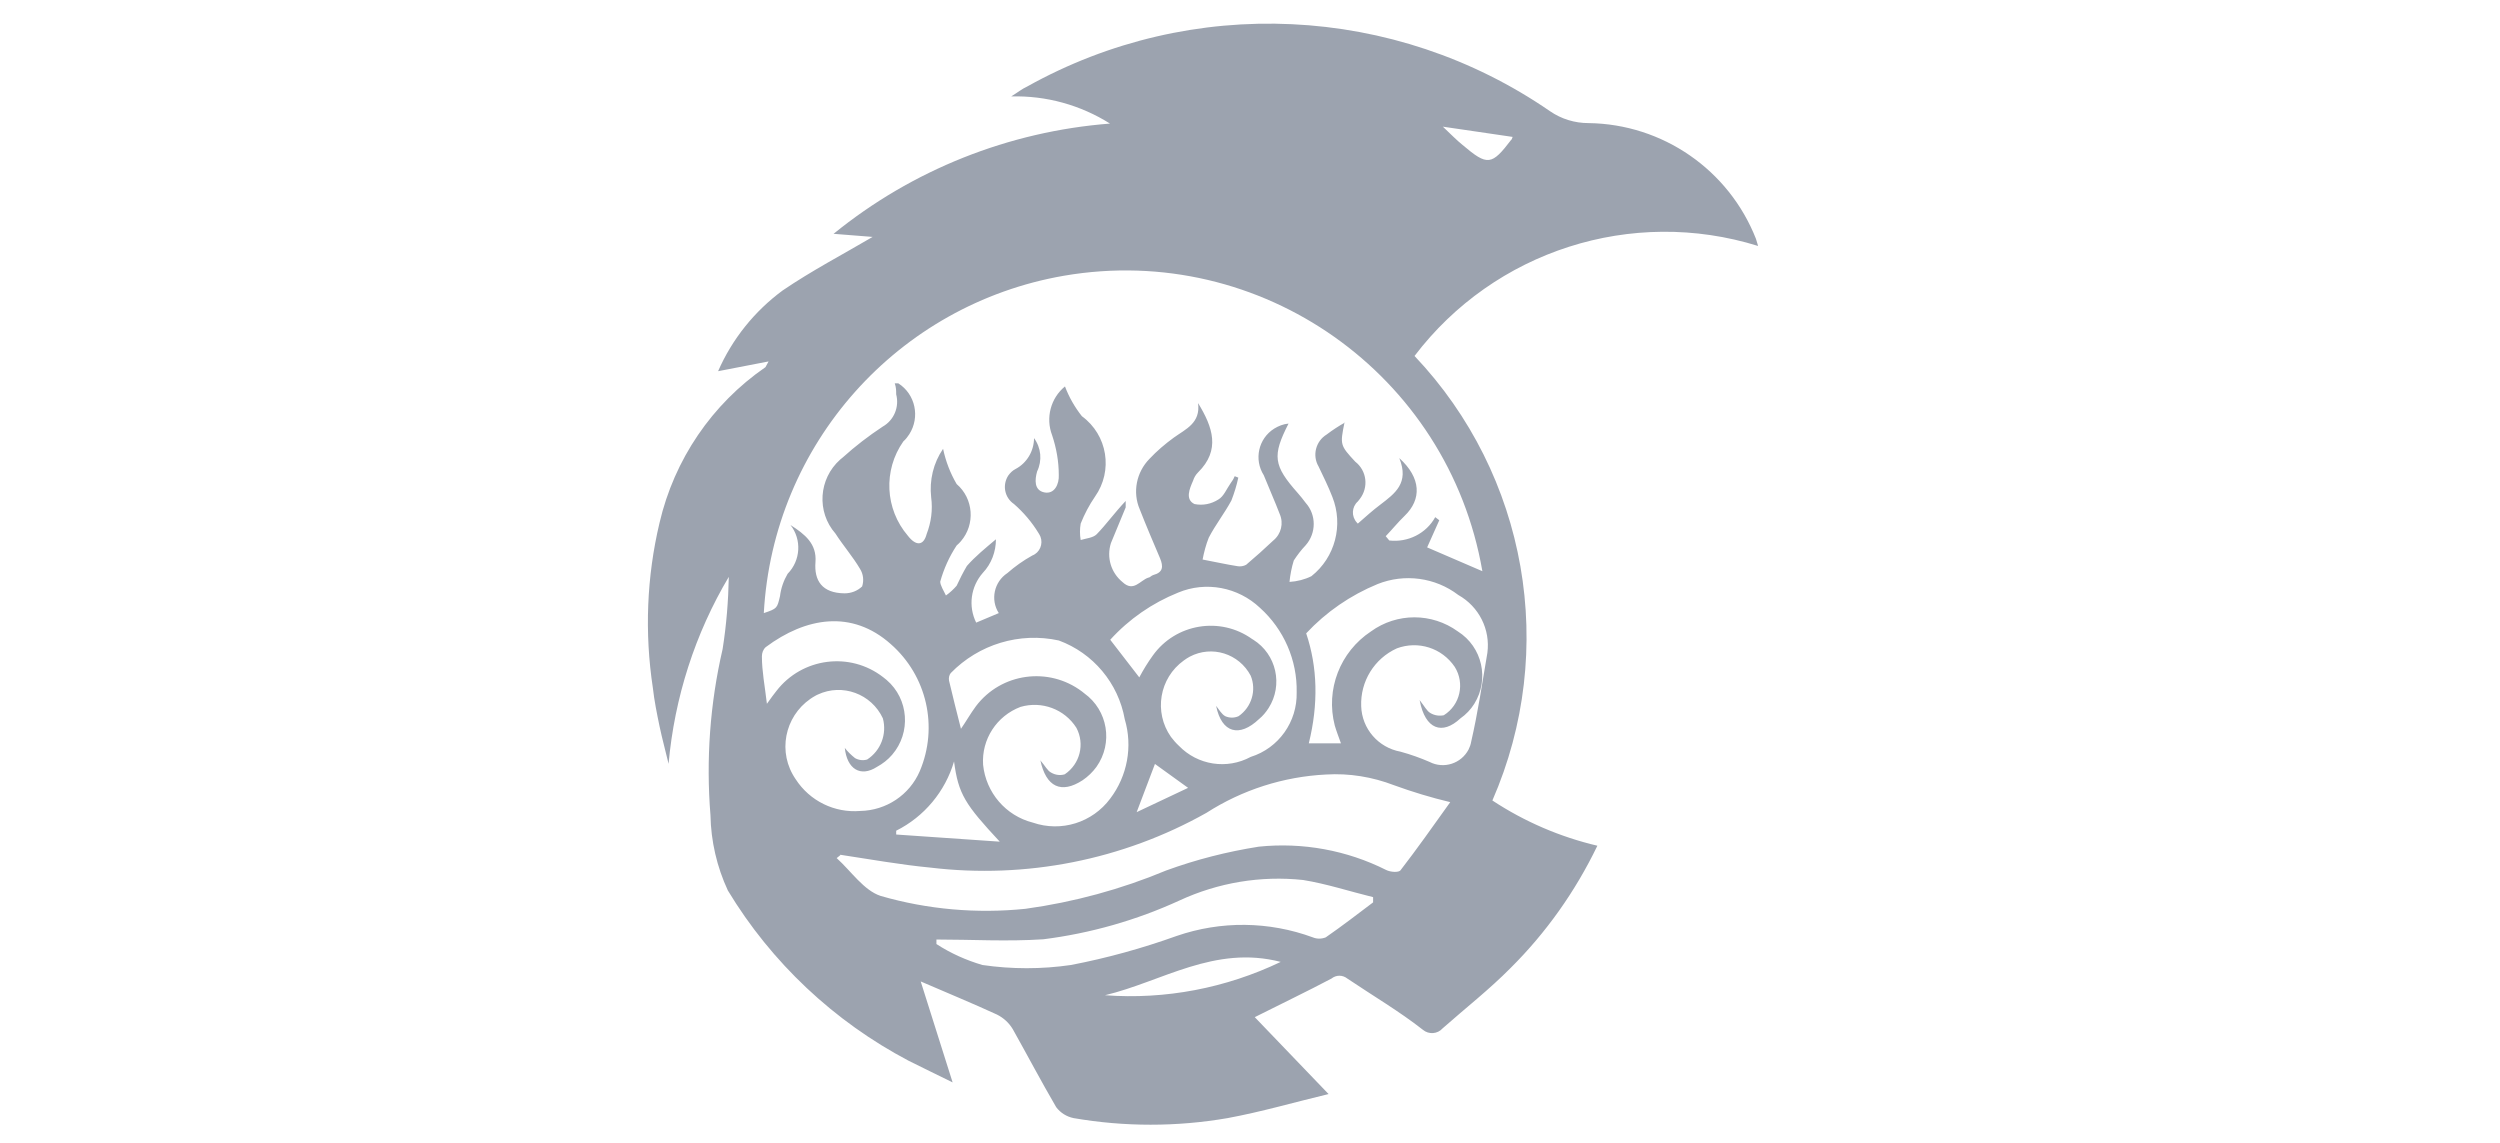 <?xml version="1.0" encoding="UTF-8"?><svg id="a" xmlns="http://www.w3.org/2000/svg" viewBox="0 0 105 48"><defs><style>.b{fill:#9ca3af;}</style></defs><path class="b" d="M30.62,24.21c-1.43,2.4-2.29,5.09-2.54,7.87-.12-.52-.27-1.05-.38-1.58s-.22-1.07-.28-1.61c-.35-2.31-.26-4.66,.28-6.93,.62-2.66,2.2-4.99,4.45-6.54l.13-.24-2.12,.41c.59-1.35,1.53-2.52,2.71-3.39,1.22-.83,2.52-1.51,3.78-2.25l-1.64-.13c3.31-2.69,7.36-4.3,11.61-4.63-1.24-.78-2.68-1.18-4.15-1.14,.29-.18,.46-.32,.66-.41,6.92-3.87,15.44-3.47,21.97,1.03,.48,.33,1.04,.5,1.62,.5,3.11,.04,5.89,1.96,7.03,4.86l.09,.3c-5.3-1.65-11.07,.2-14.43,4.62,4.74,5,6.03,12.35,3.27,18.67,1.35,.89,2.84,1.53,4.41,1.9-.92,1.91-2.15,3.65-3.65,5.14-.89,.9-1.9,1.69-2.85,2.53-.21,.24-.58,.27-.83,.06-.98-.77-2.1-1.43-3.17-2.15-.2-.16-.47-.16-.67,0-1.02,.54-2.05,1.03-3.22,1.62l3.1,3.23c-1.46,.35-2.83,.75-4.24,1.01-2.14,.37-4.33,.37-6.47,0-.29-.06-.55-.22-.73-.46-.63-1.08-1.22-2.2-1.82-3.27-.16-.27-.39-.48-.67-.62-1.02-.47-2.07-.9-3.2-1.39l1.34,4.24c-.66-.32-1.22-.6-1.85-.91-3.13-1.65-5.76-4.12-7.59-7.15-.46-.99-.71-2.07-.73-3.16-.19-2.34-.02-4.69,.51-6.98,.16-1.01,.24-2.02,.26-3.04Zm25.85-6.47c-.19,.94-.19,.96,.45,1.65,.49,.38,.57,1.08,.19,1.57-.03,.03-.05,.07-.08,.1-.26,.23-.28,.63-.04,.89,.01,.02,.03,.03,.04,.04,.33-.29,.63-.56,.95-.8,.6-.46,1.22-.9,.79-1.95,.92,.83,.95,1.73,.22,2.43-.28,.27-.52,.57-.79,.85l.15,.18c.78,.09,1.55-.29,1.93-.98l.17,.13-.51,1.14,2.32,1c-1.43-8.28-9.3-13.83-17.57-12.41-6.99,1.21-12.22,7.08-12.61,14.17,.57-.19,.56-.21,.68-.71,.04-.33,.15-.65,.32-.94,.55-.56,.6-1.44,.12-2.05,.61,.39,1.11,.79,1.05,1.56s.27,1.3,1.22,1.31c.28,0,.54-.1,.74-.29,.08-.25,.05-.52-.09-.74-.3-.51-.71-.98-1.03-1.48-.8-.91-.71-2.3,.2-3.11,.04-.03,.07-.06,.11-.09,.52-.47,1.08-.9,1.67-1.29,.48-.27,.71-.83,.57-1.36,0-.15,0-.29-.06-.46h.15c.72,.46,.92,1.42,.46,2.14-.07,.11-.15,.21-.25,.3-.85,1.21-.77,2.84,.19,3.96,.34,.44,.66,.43,.79-.07,.19-.49,.26-1.02,.19-1.54-.08-.72,.09-1.44,.5-2.04,.11,.52,.3,1.02,.57,1.48,.71,.61,.79,1.69,.18,2.4-.05,.06-.11,.12-.18,.18-.31,.47-.54,.98-.69,1.52,0,.15,.15,.39,.24,.58,.17-.12,.32-.26,.45-.41,.13-.28,.27-.56,.43-.83,.35-.4,.78-.75,1.22-1.12,0,.52-.19,1.03-.55,1.41-.51,.58-.62,1.4-.28,2.09l.95-.4c-.36-.56-.2-1.31,.36-1.68,.32-.28,.67-.53,1.05-.74,.31-.12,.46-.48,.34-.79-.02-.05-.05-.1-.08-.15-.28-.46-.63-.87-1.03-1.22-.4-.27-.5-.8-.24-1.2,.08-.11,.18-.21,.3-.27,.48-.25,.78-.76,.78-1.3,.3,.41,.35,.94,.13,1.4-.1,.35-.13,.79,.3,.88s.63-.35,.61-.73c0-.57-.1-1.13-.28-1.67-.28-.73-.06-1.56,.54-2.05,.17,.45,.41,.87,.71,1.25,1.08,.79,1.32,2.29,.55,3.38-.24,.35-.44,.73-.6,1.13-.04,.23-.04,.46,0,.69,.23-.07,.52-.09,.67-.24,.4-.41,.74-.89,1.22-1.4,0,.09,0,.18,0,.27l-.62,1.5c-.19,.6,0,1.24,.49,1.64,.46,.43,.73-.07,1.08-.19,.07,0,.13-.09,.21-.11,.41-.11,.43-.35,.28-.71-.29-.68-.58-1.36-.85-2.05-.31-.72-.14-1.56,.41-2.12,.31-.33,.65-.62,1.02-.89,.5-.36,1.13-.61,1.02-1.45,.62,1.01,.95,1.97,0,2.91-.1,.1-.17,.22-.21,.35-.15,.34-.34,.79,.06,.98,.35,.07,.7,0,1-.19,.23-.13,.35-.45,.52-.69s.11-.19,.17-.29l.15,.06c-.07,.33-.17,.65-.29,.96-.29,.54-.67,1.02-.95,1.56-.12,.3-.2,.61-.26,.92,.58,.11,1.02,.21,1.47,.28,.12,.02,.25,0,.36-.06,.39-.33,.77-.67,1.14-1.02,.33-.27,.44-.72,.27-1.11-.21-.55-.45-1.08-.67-1.63-.42-.66-.23-1.54,.44-1.96,.18-.11,.38-.19,.6-.21-.69,1.35-.64,1.76,.39,2.92,.11,.13,.23,.27,.33,.41,.45,.5,.45,1.27,0,1.78-.19,.2-.35,.41-.5,.64-.09,.29-.15,.6-.18,.9,.32-.02,.64-.1,.92-.24,1-.79,1.35-2.15,.88-3.33-.17-.44-.38-.86-.58-1.28-.27-.46-.12-1.06,.34-1.34,.25-.19,.51-.36,.78-.51Zm-21.18,18.18l-.15,.12c.61,.55,1.14,1.36,1.85,1.59,1.97,.57,4.04,.75,6.08,.54,2.03-.28,4.02-.82,5.91-1.61,1.26-.46,2.56-.79,3.89-1,1.84-.19,3.7,.15,5.35,.98,.18,.09,.54,.12,.61,0,.68-.88,1.33-1.8,2.08-2.85-.8-.19-1.59-.43-2.36-.71-.91-.35-1.88-.51-2.86-.45-1.78,.09-3.51,.64-5.02,1.61-3.52,1.98-7.58,2.78-11.59,2.3-1.26-.12-2.53-.35-3.79-.54Zm8.4-3.99c.21,.24,.3,.44,.46,.52,.17,.1,.38,.13,.57,.07,.64-.43,.85-1.27,.49-1.95-.5-.79-1.46-1.14-2.35-.88-1,.38-1.64,1.36-1.57,2.43,.12,1.17,.95,2.14,2.09,2.43,1.19,.41,2.5,0,3.25-1.01,.72-.95,.95-2.19,.61-3.33-.27-1.52-1.33-2.78-2.77-3.31-1.65-.36-3.36,.16-4.54,1.37-.07,.09-.09,.21-.07,.32,.16,.68,.33,1.35,.5,2.02,.21-.3,.4-.64,.63-.95,1.06-1.4,3.05-1.67,4.45-.62,.03,.03,.07,.05,.1,.08,.99,.71,1.22,2.09,.51,3.09-.16,.22-.36,.41-.58,.56-.89,.58-1.54,.3-1.78-.86Zm15.93-2.53c.21,.26,.3,.46,.46,.55,.17,.1,.37,.13,.56,.09,.69-.43,.89-1.34,.46-2.03h0c-.54-.8-1.54-1.11-2.43-.78-.95,.43-1.54,1.39-1.5,2.43,.03,.95,.72,1.74,1.65,1.91,.44,.12,.85,.27,1.22,.43,.6,.31,1.33,.07,1.64-.52,.05-.1,.09-.21,.11-.33,.28-1.22,.46-2.43,.68-3.73,.13-.98-.35-1.94-1.22-2.43-.97-.74-2.26-.91-3.39-.46-1.14,.47-2.16,1.17-3,2.07q.72,2.14,.11,4.62h1.35c-.1-.28-.19-.51-.26-.75-.39-1.51,.22-3.09,1.52-3.95,1.09-.79,2.56-.79,3.65,0,1.03,.65,1.33,2.01,.69,3.04-.15,.24-.35,.45-.58,.61-.77,.72-1.48,.46-1.71-.74Zm-24.14,2.01c.12,.16,.27,.3,.43,.43,.16,.09,.34,.11,.51,.06,.57-.37,.84-1.07,.66-1.73-.48-1.03-1.7-1.48-2.73-1-.04,.02-.07,.03-.1,.05-1.18,.65-1.61,2.13-.96,3.3,.04,.07,.08,.14,.13,.21,.59,.91,1.63,1.42,2.71,1.33,1.09-.02,2.07-.67,2.5-1.67,.79-1.86,.3-4.01-1.22-5.34-1.63-1.45-3.56-1.13-5.25,.13-.11,.1-.16,.24-.16,.39,0,.62,.12,1.22,.21,1.99,.19-.27,.29-.4,.4-.54,1.08-1.4,3.09-1.66,4.48-.58,.05,.04,.1,.08,.15,.12,.93,.8,1.03,2.21,.23,3.14-.18,.21-.4,.38-.64,.51-.68,.44-1.26,.1-1.35-.81Zm15.6-1.76c.12,.15,.22,.34,.38,.43,.18,.08,.38,.08,.56,0,.55-.38,.76-1.09,.51-1.7-.49-.93-1.63-1.29-2.56-.8-.09,.05-.17,.1-.25,.16-1.03,.74-1.27,2.17-.54,3.21,.1,.13,.21,.26,.33,.37,.79,.82,2.02,1.01,3.02,.47,1.18-.37,1.96-1.48,1.93-2.71,.03-1.35-.54-2.65-1.54-3.55-.92-.87-2.27-1.13-3.44-.64-1.09,.44-2.06,1.11-2.85,1.98l1.22,1.58c.17-.32,.36-.63,.57-.92,.96-1.34,2.83-1.65,4.17-.69l.05,.03c.97,.61,1.26,1.9,.64,2.87-.11,.17-.24,.33-.4,.46-.83,.79-1.57,.58-1.8-.54Zm-11.75,9.82v.18c.6,.39,1.25,.68,1.93,.88,1.23,.18,2.49,.18,3.72,0,1.51-.29,2.99-.7,4.44-1.22,1.86-.64,3.87-.62,5.72,.06,.17,.07,.36,.07,.54,0,.68-.47,1.34-.98,1.99-1.47v-.22c-.98-.24-1.95-.56-2.94-.72-1.78-.19-3.57,.11-5.19,.86-1.81,.83-3.74,1.38-5.72,1.63-1.52,.1-3.02,.01-4.49,.01Zm.74-7.49c-.37,1.26-1.25,2.32-2.43,2.91v.16l4.35,.3c-1.45-1.56-1.74-1.99-1.92-3.37Zm6.34,9.82c2.54,.19,5.08-.3,7.38-1.4-2.78-.72-4.99,.83-7.38,1.4ZM63.53,5.75l-2.93-.43c.35,.33,.57,.56,.83,.77,1.05,.89,1.22,.86,2.05-.23,.01,.01,.01,0,.05-.11Zm-15.02,26.33l-.77,2.03,2.16-1.02-1.4-1.01Z"/></svg>